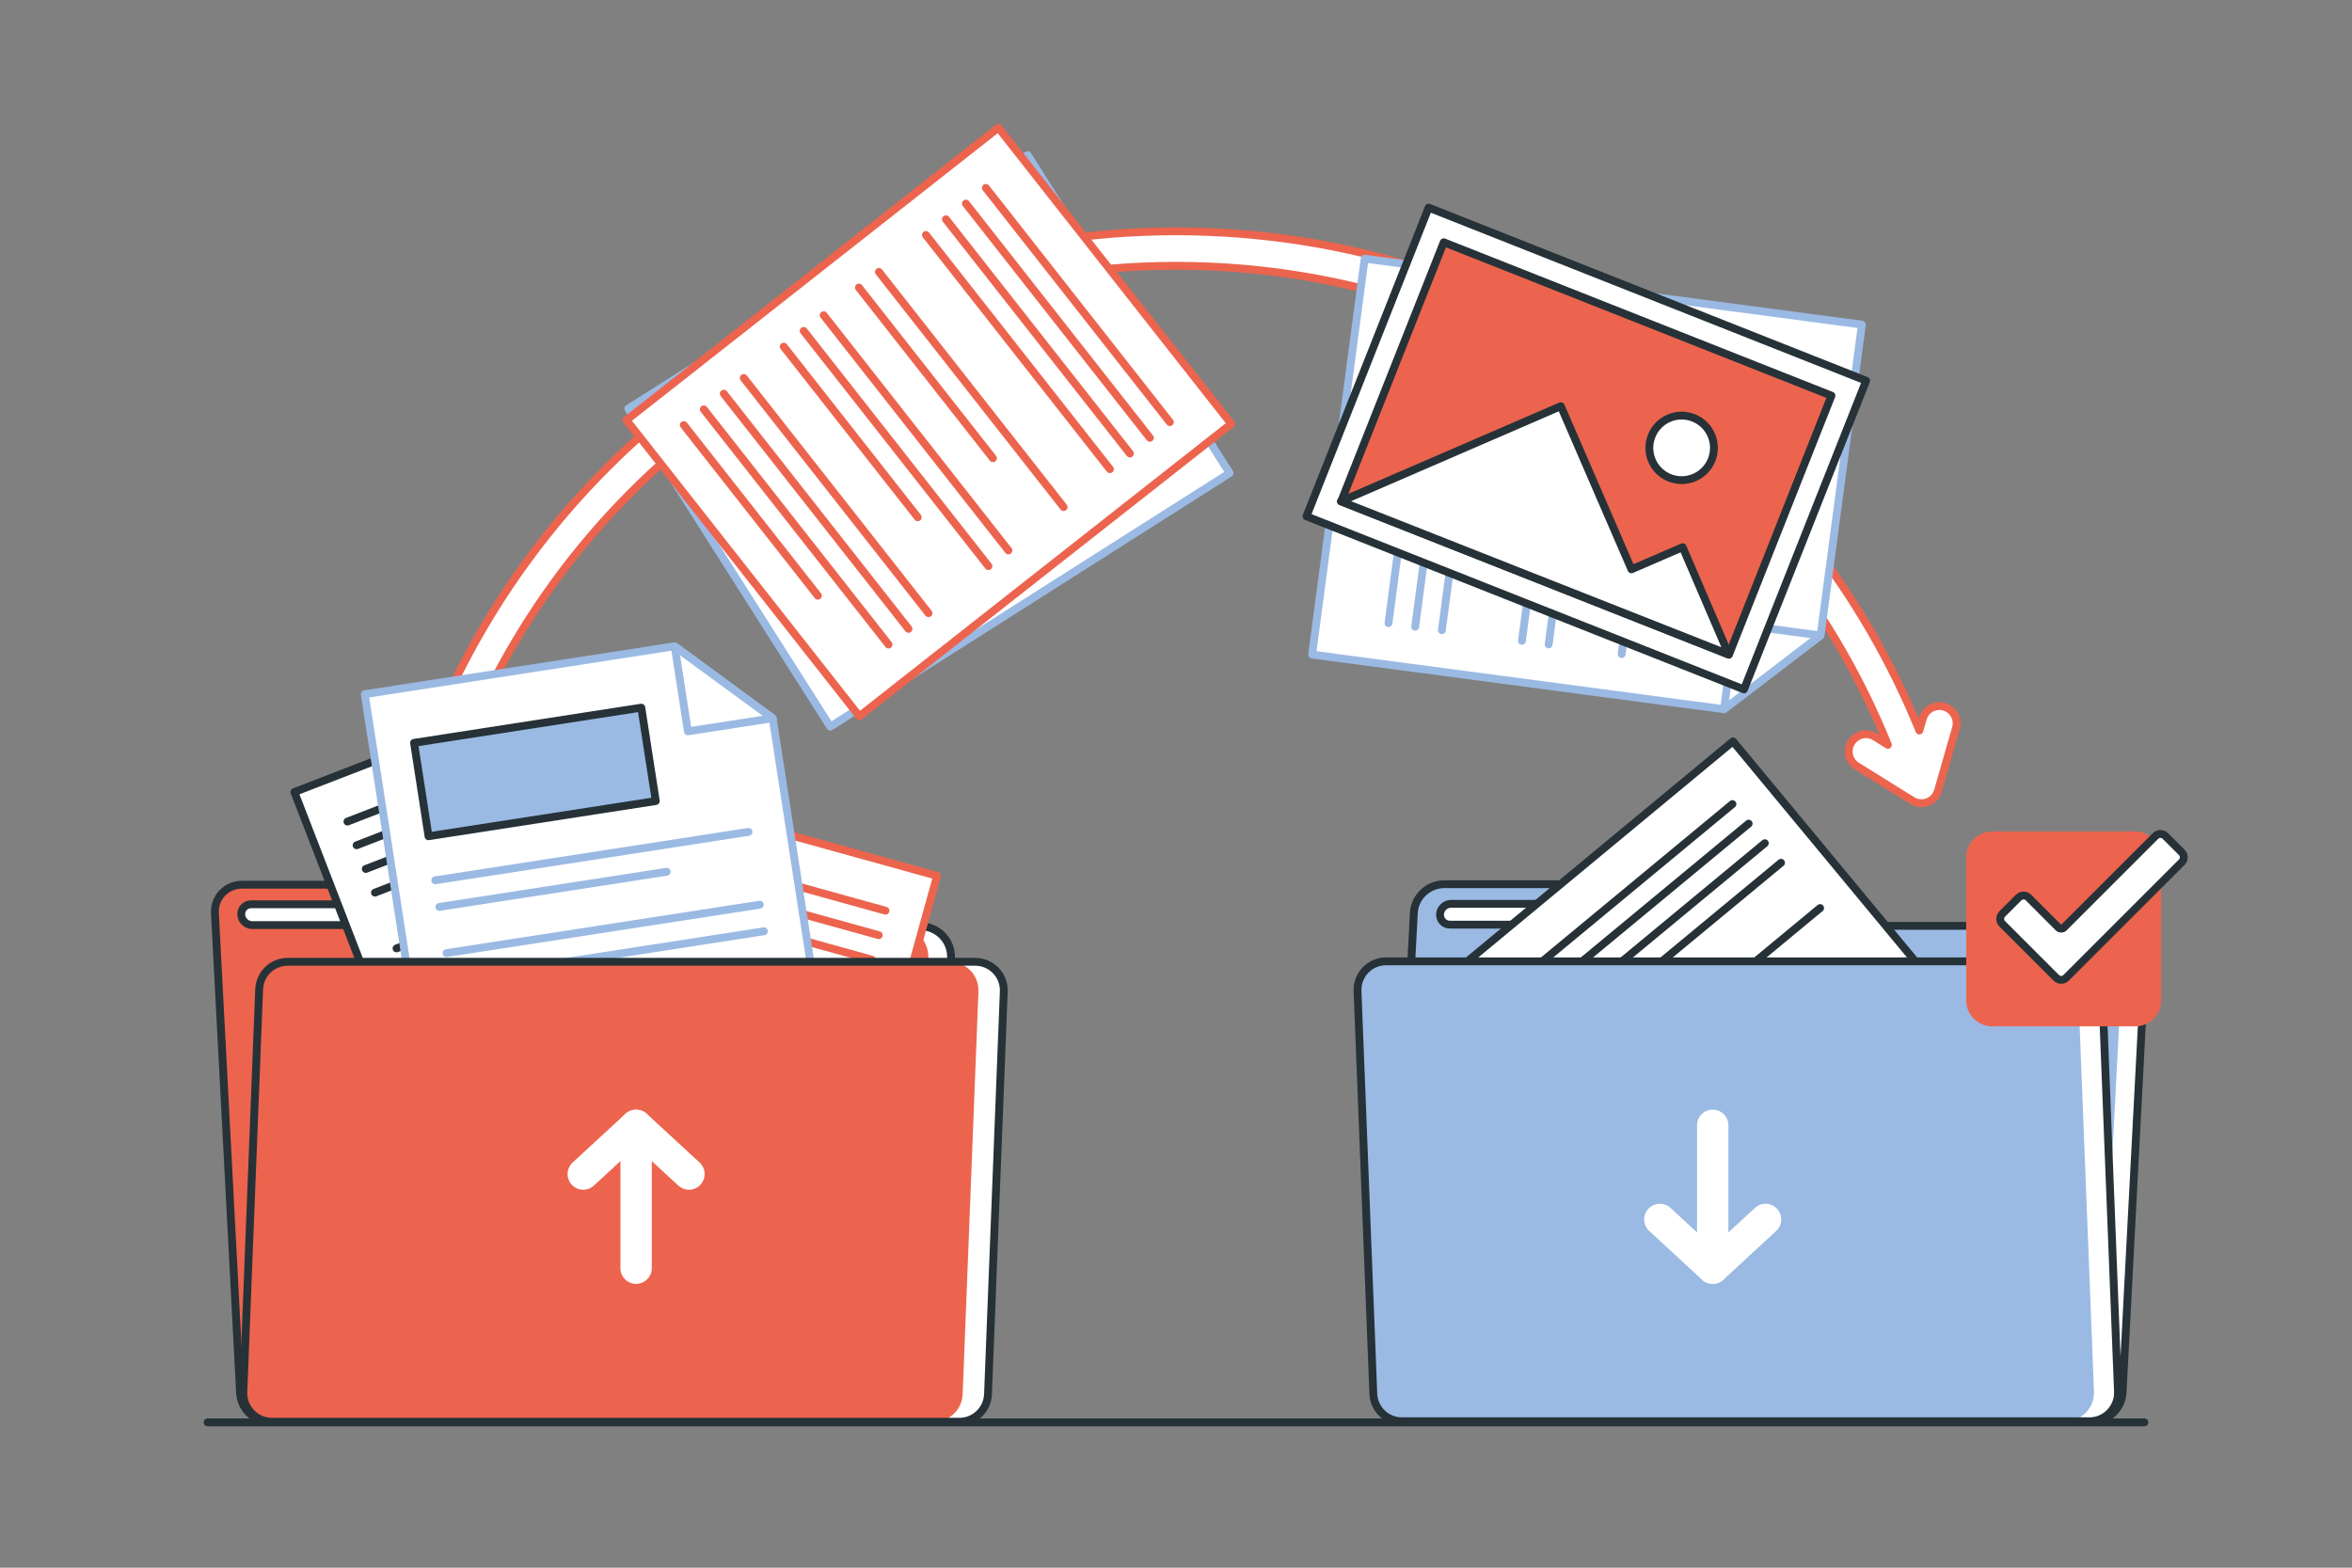 <?xml version="1.0" encoding="utf-8"?>
<!-- Generator: Adobe Illustrator 27.5.0, SVG Export Plug-In . SVG Version: 6.00 Build 0)  -->
<svg version="1.1" xmlns="http://www.w3.org/2000/svg" xmlns:xlink="http://www.w3.org/1999/xlink" x="0px" y="0px"
	 viewBox="0 0 750 500" style="enable-background:new 0 0 750 500;" xml:space="preserve">
<rect x="0" y="0" width="750" height="500" fill="#808080" stroke="none"/>
<g id="Floor">
	
		<line style="fill:none;stroke:#263238;stroke-width:2.5;stroke-linecap:round;stroke-linejoin:round;stroke-miterlimit:10;" x1="66.197" y1="453.648" x2="683.803" y2="453.648"/>
</g>
<g id="Arrow">
	<path style="fill:#FFFFFF;stroke:#EC644E;stroke-width:2.5;stroke-linecap:round;stroke-linejoin:round;stroke-miterlimit:10;" d="
		M623.71,232.206l-5.64,19.67l-0.01,0.06l-0.08,0.26c-0.014,0.048-0.038,0.09-0.053,0.137c-0.08,0.253-0.17,0.5-0.286,0.738
		c-0.015,0.031-0.034,0.058-0.049,0.089c-0.414,0.815-1.014,1.536-1.792,2.057c-0.34,0.24-0.72,0.44-1.13,0.59
		c-0.07,0.04-0.15,0.06-0.23,0.09c-0.09,0.03-0.17,0.06-0.26,0.07c-0.13,0.04-0.27,0.08-0.41,0.1c-0.12,0.03-0.24,0.05-0.36,0.06
		c-0.09,0.02-0.18,0.03-0.27,0.03c-0.15,0.01-0.3,0.02-0.45,0.02c-0.28,0-0.56-0.02-0.84-0.07c-0.14-0.02-0.28-0.05-0.41-0.08
		c-0.13-0.03-0.25-0.06-0.36-0.1c-0.15-0.04-0.3-0.09-0.45-0.16c-0.11-0.04-0.21-0.09-0.31-0.14c-0.15-0.06-0.31-0.14-0.45-0.24
		c-0.03-0.01-0.05-0.02-0.08-0.04l-17.68-11c-2.58-1.61-3.37-5-1.76-7.58c1.6-2.58,5-3.37,7.57-1.76l4.09,2.55
		c-17.03-42.07-45.25-78.32-82.31-105.49c-42.18-30.94-92.22-47.29-144.7-47.29s-102.52,16.35-144.7,47.29
		c-41.35,30.32-71.7,71.94-87.79,120.34c-0.76,2.31-2.91,3.77-5.22,3.77c-0.57,0-1.16-0.09-1.73-0.28
		c-2.88-0.96-4.44-4.07-3.49-6.96c16.81-50.58,48.53-94.06,91.72-125.74c44.09-32.33,96.37-49.42,151.21-49.42
		c54.83,0,107.12,17.09,151.21,49.42c38.58,28.3,68.01,66.02,85.83,109.8l1.1-3.82c0.83-2.92,3.89-4.61,6.8-3.77
		C622.86,226.245,624.55,229.286,623.71,232.206z"/>
</g>
<g id="Files">
	<g>
		<g>
			<g>
				
					<rect x="220.837" y="80.525" transform="matrix(0.844 -0.536 0.536 0.844 -29.207 180.75)" style="fill:#FFFFFF;stroke:#9ABAE3;stroke-width:2.5;stroke-linecap:round;stroke-linejoin:round;stroke-miterlimit:10;" width="150.893" height="120.169"/>
				<g>
					
						<line style="fill:none;stroke:#9ABAE3;stroke-width:2.5;stroke-linecap:round;stroke-linejoin:round;stroke-miterlimit:10;" x1="266.233" y1="103.2" x2="317.366" y2="183.715"/>
					
						<line style="fill:none;stroke:#9ABAE3;stroke-width:2.5;stroke-linecap:round;stroke-linejoin:round;stroke-miterlimit:10;" x1="259.395" y1="107.542" x2="310.527" y2="188.058"/>
					
						<line style="fill:none;stroke:#9ABAE3;stroke-width:2.5;stroke-linecap:round;stroke-linejoin:round;stroke-miterlimit:10;" x1="252.556" y1="111.885" x2="289.656" y2="170.303"/>
					
						<line style="fill:none;stroke:#9ABAE3;stroke-width:2.5;stroke-linecap:round;stroke-linejoin:round;stroke-miterlimit:10;" x1="238.88" y1="120.571" x2="290.013" y2="201.086"/>
					
						<line style="fill:none;stroke:#9ABAE3;stroke-width:2.5;stroke-linecap:round;stroke-linejoin:round;stroke-miterlimit:10;" x1="232.042" y1="124.913" x2="283.175" y2="205.429"/>
					
						<line style="fill:none;stroke:#9ABAE3;stroke-width:2.5;stroke-linecap:round;stroke-linejoin:round;stroke-miterlimit:10;" x1="225.203" y1="129.256" x2="276.336" y2="209.772"/>
					
						<line style="fill:none;stroke:#9ABAE3;stroke-width:2.5;stroke-linecap:round;stroke-linejoin:round;stroke-miterlimit:10;" x1="218.365" y1="133.599" x2="255.464" y2="192.017"/>
					
						<line style="fill:none;stroke:#9ABAE3;stroke-width:2.5;stroke-linecap:round;stroke-linejoin:round;stroke-miterlimit:10;" x1="321.746" y1="67.945" x2="372.671" y2="148.132"/>
					
						<line style="fill:none;stroke:#9ABAE3;stroke-width:2.5;stroke-linecap:round;stroke-linejoin:round;stroke-miterlimit:10;" x1="314.908" y1="72.287" x2="365.832" y2="152.475"/>
					
						<line style="fill:none;stroke:#9ABAE3;stroke-width:2.5;stroke-linecap:round;stroke-linejoin:round;stroke-miterlimit:10;" x1="308.07" y1="76.63" x2="358.994" y2="156.818"/>
					
						<line style="fill:none;stroke:#9ABAE3;stroke-width:2.5;stroke-linecap:round;stroke-linejoin:round;stroke-miterlimit:10;" x1="301.232" y1="80.973" x2="352.156" y2="161.161"/>
					
						<line style="fill:none;stroke:#9ABAE3;stroke-width:2.5;stroke-linecap:round;stroke-linejoin:round;stroke-miterlimit:10;" x1="285.133" y1="91.197" x2="336.266" y2="171.712"/>
					
						<line style="fill:none;stroke:#9ABAE3;stroke-width:2.5;stroke-linecap:round;stroke-linejoin:round;stroke-miterlimit:10;" x1="278.295" y1="95.539" x2="315.394" y2="153.957"/>
				</g>
			</g>
		</g>
		<g>
			<g>
				
					<polygon style="fill:#FFFFFF;stroke:#9ABAE3;stroke-width:2.5;stroke-linecap:round;stroke-linejoin:round;stroke-miterlimit:10;" points="
					418.408,208.77 435.159,82.503 593.71,103.537 580.557,202.678 549.736,226.193 				"/>
				<g>
					
						<line style="fill:none;stroke:#9ABAE3;stroke-width:2.5;stroke-linecap:round;stroke-linejoin:round;stroke-miterlimit:10;" x1="507.125" y1="105.303" x2="493.829" y2="205.523"/>
					
						<line style="fill:none;stroke:#9ABAE3;stroke-width:2.5;stroke-linecap:round;stroke-linejoin:round;stroke-miterlimit:10;" x1="498.614" y1="104.174" x2="485.318" y2="204.394"/>
					
						<line style="fill:none;stroke:#9ABAE3;stroke-width:2.5;stroke-linecap:round;stroke-linejoin:round;stroke-miterlimit:10;" x1="490.102" y1="103.045" x2="480.455" y2="175.759"/>
					
						<line style="fill:none;stroke:#9ABAE3;stroke-width:2.5;stroke-linecap:round;stroke-linejoin:round;stroke-miterlimit:10;" x1="530.419" y1="108.393" x2="517.124" y2="208.613"/>
					
						<line style="fill:none;stroke:#9ABAE3;stroke-width:2.5;stroke-linecap:round;stroke-linejoin:round;stroke-miterlimit:10;" x1="521.908" y1="107.264" x2="512.261" y2="179.978"/>
					
						<line style="fill:none;stroke:#9ABAE3;stroke-width:2.5;stroke-linecap:round;stroke-linejoin:round;stroke-miterlimit:10;" x1="473.079" y1="100.786" x2="459.783" y2="201.006"/>
					
						<line style="fill:none;stroke:#9ABAE3;stroke-width:2.5;stroke-linecap:round;stroke-linejoin:round;stroke-miterlimit:10;" x1="464.567" y1="99.657" x2="451.271" y2="199.877"/>
					
						<line style="fill:none;stroke:#9ABAE3;stroke-width:2.5;stroke-linecap:round;stroke-linejoin:round;stroke-miterlimit:10;" x1="456.055" y1="98.528" x2="442.759" y2="198.748"/>
					
						<line style="fill:none;stroke:#9ABAE3;stroke-width:2.5;stroke-linecap:round;stroke-linejoin:round;stroke-miterlimit:10;" x1="447.543" y1="97.398" x2="437.897" y2="170.113"/>
					
						<rect x="517.869" y="133.516" transform="matrix(-0.132 0.991 -0.991 -0.132 774.776 -381.596)" style="fill:#9ABAE3;stroke:#263238;stroke-width:2.5;stroke-linecap:round;stroke-linejoin:round;stroke-miterlimit:10;" width="73.351" height="30.151"/>
				</g>
				
					<polygon style="fill:#FFFFFF;stroke:#9ABAE3;stroke-width:2.5;stroke-linecap:round;stroke-linejoin:round;stroke-miterlimit:10;" points="
					553.335,199.066 549.736,226.193 580.461,202.665 				"/>
			</g>
		</g>
		<g>
			<g>
				
					<rect x="220.837" y="74.685" transform="matrix(0.786 -0.618 0.618 0.786 -19.975 211.761)" style="fill:#FFFFFF;stroke:#EC644E;stroke-width:2.5;stroke-linecap:round;stroke-linejoin:round;stroke-miterlimit:10;" width="150.893" height="120.169"/>
				<g>
					
						<line style="fill:none;stroke:#EC644E;stroke-width:2.5;stroke-linecap:round;stroke-linejoin:round;stroke-miterlimit:10;" x1="262.652" y1="100.543" x2="321.559" y2="175.558"/>
					
						<line style="fill:none;stroke:#EC644E;stroke-width:2.5;stroke-linecap:round;stroke-linejoin:round;stroke-miterlimit:10;" x1="256.281" y1="105.546" x2="315.188" y2="180.561"/>
					
						<line style="fill:none;stroke:#EC644E;stroke-width:2.5;stroke-linecap:round;stroke-linejoin:round;stroke-miterlimit:10;" x1="249.91" y1="110.549" x2="292.65" y2="164.975"/>
					
						<line style="fill:none;stroke:#EC644E;stroke-width:2.5;stroke-linecap:round;stroke-linejoin:round;stroke-miterlimit:10;" x1="237.168" y1="120.555" x2="296.075" y2="195.57"/>
					
						<line style="fill:none;stroke:#EC644E;stroke-width:2.5;stroke-linecap:round;stroke-linejoin:round;stroke-miterlimit:10;" x1="230.796" y1="125.558" x2="289.704" y2="200.573"/>
					
						<line style="fill:none;stroke:#EC644E;stroke-width:2.5;stroke-linecap:round;stroke-linejoin:round;stroke-miterlimit:10;" x1="224.425" y1="130.561" x2="283.333" y2="205.576"/>
					
						<line style="fill:none;stroke:#EC644E;stroke-width:2.5;stroke-linecap:round;stroke-linejoin:round;stroke-miterlimit:10;" x1="218.054" y1="135.564" x2="260.794" y2="189.991"/>
					
						<line style="fill:none;stroke:#EC644E;stroke-width:2.5;stroke-linecap:round;stroke-linejoin:round;stroke-miterlimit:10;" x1="314.373" y1="59.928" x2="373.04" y2="134.637"/>
					
						<line style="fill:none;stroke:#EC644E;stroke-width:2.5;stroke-linecap:round;stroke-linejoin:round;stroke-miterlimit:10;" x1="308.002" y1="64.931" x2="366.669" y2="139.64"/>
					
						<line style="fill:none;stroke:#EC644E;stroke-width:2.5;stroke-linecap:round;stroke-linejoin:round;stroke-miterlimit:10;" x1="301.631" y1="69.934" x2="360.298" y2="144.643"/>
					
						<line style="fill:none;stroke:#EC644E;stroke-width:2.5;stroke-linecap:round;stroke-linejoin:round;stroke-miterlimit:10;" x1="295.26" y1="74.937" x2="353.927" y2="149.646"/>
					
						<line style="fill:none;stroke:#EC644E;stroke-width:2.5;stroke-linecap:round;stroke-linejoin:round;stroke-miterlimit:10;" x1="280.261" y1="86.715" x2="339.168" y2="161.73"/>
					
						<line style="fill:none;stroke:#EC644E;stroke-width:2.5;stroke-linecap:round;stroke-linejoin:round;stroke-miterlimit:10;" x1="273.89" y1="91.718" x2="316.63" y2="146.145"/>
				</g>
			</g>
		</g>
		<g>
			
				<rect x="430.724" y="90.121" transform="matrix(0.93 0.368 -0.368 0.93 88.154 -176.097)" style="fill:#FFFFFF;stroke:#263238;stroke-width:2.5;stroke-linecap:round;stroke-linejoin:round;stroke-miterlimit:10;" width="150.009" height="105.865"/>
			
				<rect x="439.258" y="98.62" transform="matrix(0.93 0.368 -0.368 0.93 88.154 -176.097)" style="fill:#EC644E;stroke:#263238;stroke-width:2.5;stroke-linecap:round;stroke-linejoin:round;stroke-miterlimit:10;" width="132.941" height="88.867"/>
			
				<path style="fill:#FFFFFF;stroke:#263238;stroke-width:2.5;stroke-linecap:round;stroke-linejoin:round;stroke-miterlimit:10;" d="
				M545.811,146.634c-2.093,5.286-8.075,7.876-13.361,5.783c-5.286-2.093-7.876-8.075-5.783-13.361
				c2.093-5.286,8.075-7.876,13.361-5.783C545.315,135.365,547.904,141.347,545.811,146.634z"/>
			
				<polygon style="fill:#FFFFFF;stroke:#263238;stroke-width:2.5;stroke-linecap:round;stroke-linejoin:round;stroke-miterlimit:10;" points="
				427.57,159.902 497.711,129.544 520.235,181.584 536.56,174.518 551.234,208.692 			"/>
		</g>
	</g>
</g>
<g id="Folder_2">
	<g>
		<g>
			<g>
				<g>
					<g>
						<path style="fill:#9ABAE3;" d="M450.844,291.147l-8.02,153.023c-0.264,5.041,3.608,9.128,8.65,9.128l215.76,0
							c5.041,0,9.342-4.087,9.606-9.128l7.324-139.744c0.264-5.041-3.608-9.128-8.65-9.128H540.352c-4.083,0-7.527-2.711-8.434-6.64
							l0,0c-0.907-3.928-4.351-6.64-8.434-6.64l-63.033,0C455.409,282.02,451.108,286.106,450.844,291.147z"/>
					</g>
				</g>
			</g>
			<g>
				<g>
					<g>
						<path style="fill:#FFFFFF;" d="M540.352,295.301h-7.251c-4.079,0-7.527-2.717-8.431-6.639
							c-0.456-1.965-1.548-3.625-3.025-4.796c-1.494-1.162-3.371-1.843-5.415-1.843h7.25c2.044,0,3.922,0.681,5.415,1.843
							c1.476,1.17,2.569,2.83,3.025,4.796C532.825,292.584,536.273,295.301,540.352,295.301z"/>
						<path style="fill:#FFFFFF;" d="M684.167,304.429l-7.324,139.742c-0.264,5.04-4.567,9.129-9.607,9.129h-7.251
							c5.04,0,9.343-4.088,9.607-9.129l7.324-139.742c0.264-5.04-3.61-9.129-8.65-9.129h7.251
							C680.558,295.301,684.431,299.389,684.167,304.429z"/>
					</g>
				</g>
			</g>
			<g>
				<g>
					<g>
						
							<path style="fill:none;stroke:#263238;stroke-width:2.5;stroke-linecap:round;stroke-linejoin:round;stroke-miterlimit:10;" d="
							M450.844,291.147l-8.02,153.023c-0.264,5.041,3.608,9.128,8.65,9.128l215.76,0c5.041,0,9.342-4.087,9.606-9.128l7.324-139.744
							c0.264-5.041-3.608-9.128-8.65-9.128H540.352c-4.083,0-7.527-2.711-8.434-6.64l0,0c-0.907-3.928-4.351-6.64-8.434-6.64
							l-63.033,0C455.409,282.02,451.108,286.106,450.844,291.147z"/>
					</g>
				</g>
			</g>
			
				<path style="fill:#FFFFFF;stroke:#263238;stroke-width:2.5;stroke-linecap:round;stroke-linejoin:round;stroke-miterlimit:10;" d="
				M516.829,294.903h-54.488c-1.833,0-3.242-1.486-3.146-3.319l0,0c0.096-1.833,1.66-3.319,3.493-3.319h54.488
				c1.833,0,3.242,1.486,3.146,3.319l0,0C520.226,293.416,518.662,294.903,516.829,294.903z"/>
		</g>
		<g>
			<g>
				
					<rect x="494.46" y="257.731" transform="matrix(0.77 -0.638 0.638 0.77 -85.086 430.131)" style="fill:#FFFFFF;stroke:#263238;stroke-width:2.5;stroke-linecap:round;stroke-linejoin:round;stroke-miterlimit:10;" width="120.169" height="150.893"/>
				<g>
					
						<line style="fill:none;stroke:#263238;stroke-width:2.5;stroke-linecap:round;stroke-linejoin:round;stroke-miterlimit:10;" x1="521.196" y1="367.679" x2="594.669" y2="306.859"/>
					
						<line style="fill:none;stroke:#263238;stroke-width:2.5;stroke-linecap:round;stroke-linejoin:round;stroke-miterlimit:10;" x1="526.361" y1="373.919" x2="599.834" y2="313.1"/>
					
						<line style="fill:none;stroke:#263238;stroke-width:2.5;stroke-linecap:round;stroke-linejoin:round;stroke-miterlimit:10;" x1="531.526" y1="380.159" x2="584.834" y2="336.032"/>
					
						<line style="fill:none;stroke:#263238;stroke-width:2.5;stroke-linecap:round;stroke-linejoin:round;stroke-miterlimit:10;" x1="541.857" y1="392.64" x2="615.331" y2="331.82"/>
					
						<line style="fill:none;stroke:#263238;stroke-width:2.5;stroke-linecap:round;stroke-linejoin:round;stroke-miterlimit:10;" x1="547.022" y1="398.88" x2="620.496" y2="338.06"/>
					
						<line style="fill:none;stroke:#263238;stroke-width:2.5;stroke-linecap:round;stroke-linejoin:round;stroke-miterlimit:10;" x1="552.188" y1="405.12" x2="625.661" y2="344.3"/>
					
						<line style="fill:none;stroke:#263238;stroke-width:2.5;stroke-linecap:round;stroke-linejoin:round;stroke-miterlimit:10;" x1="557.353" y1="411.36" x2="610.662" y2="367.233"/>
					
						<line style="fill:none;stroke:#263238;stroke-width:2.5;stroke-linecap:round;stroke-linejoin:round;stroke-miterlimit:10;" x1="479.262" y1="317.021" x2="552.436" y2="256.449"/>
					
						<line style="fill:none;stroke:#263238;stroke-width:2.5;stroke-linecap:round;stroke-linejoin:round;stroke-miterlimit:10;" x1="484.427" y1="323.261" x2="557.601" y2="262.69"/>
					
						<line style="fill:none;stroke:#263238;stroke-width:2.5;stroke-linecap:round;stroke-linejoin:round;stroke-miterlimit:10;" x1="489.593" y1="329.501" x2="562.767" y2="268.93"/>
					
						<line style="fill:none;stroke:#263238;stroke-width:2.5;stroke-linecap:round;stroke-linejoin:round;stroke-miterlimit:10;" x1="494.758" y1="335.741" x2="567.932" y2="275.17"/>
					
						<line style="fill:none;stroke:#263238;stroke-width:2.5;stroke-linecap:round;stroke-linejoin:round;stroke-miterlimit:10;" x1="506.919" y1="350.432" x2="580.392" y2="289.612"/>
					
						<line style="fill:none;stroke:#263238;stroke-width:2.5;stroke-linecap:round;stroke-linejoin:round;stroke-miterlimit:10;" x1="512.084" y1="356.672" x2="565.392" y2="312.545"/>
				</g>
			</g>
		</g>
		<g>
			<g>
				<g>
					<g>
						<path style="fill:#9ABAE3;" d="M432.886,316.089l5.033,128.44c0.192,4.898,4.219,8.771,9.121,8.771h219.214
							c5.182,0,9.324-4.308,9.121-9.486l-5.04-128.44c-0.192-4.898-4.219-8.77-9.121-8.77H442.007
							C436.825,306.604,432.683,310.912,432.886,316.089z"/>
					</g>
				</g>
			</g>
			<g>
				<g>
					<g>
						<path style="fill:#FFFFFF;" d="M675.375,443.81c0.2,5.18-3.94,9.49-9.12,9.49h-7.65c5.18,0,9.32-4.31,9.12-9.49l-5.04-128.44
							c-0.19-4.89-4.22-8.77-9.12-8.77h7.65c4.9,0,8.93,3.88,9.12,8.77L675.375,443.81z"/>
					</g>
				</g>
			</g>
			<g>
				<g>
					<g>
						
							<path style="fill:none;stroke:#263238;stroke-width:2.5;stroke-linecap:round;stroke-linejoin:round;stroke-miterlimit:10;" d="
							M432.886,316.089l5.033,128.44c0.192,4.898,4.219,8.771,9.121,8.771h219.214c5.182,0,9.324-4.308,9.121-9.486l-5.04-128.44
							c-0.192-4.898-4.219-8.77-9.121-8.77H442.007C436.825,306.604,432.683,310.912,432.886,316.089z"/>
					</g>
				</g>
			</g>
		</g>
		<g>
			<path style="fill:#FFFFFF;" d="M546.149,353.909c2.761,0,5,2.238,5,5v45.565c0,2.762-2.239,5-5,5c-2.761,0-5-2.238-5-5v-45.565
				C541.149,356.147,543.388,353.909,546.149,353.909z"/>
			<path style="fill:#FFFFFF;" d="M529.3,383.934c1.212,0,2.427,0.438,3.388,1.324l13.461,12.415l13.461-12.415
				c2.03-1.87,5.193-1.744,7.065,0.286c1.872,2.029,1.745,5.193-0.286,7.065l-16.851,15.541c-1.914,1.766-4.865,1.766-6.779,0
				l-16.851-15.541c-2.03-1.872-2.158-5.036-0.286-7.065C526.609,384.476,527.953,383.934,529.3,383.934z"/>
		</g>
	</g>
</g>
<g id="Folder_1">
	<g>
		<g>
			<g>
				<g>
					<g>
						<path style="fill:#EC644E;" d="M68.535,291.297l8.02,153.023c0.264,5.041,4.565,9.128,9.606,9.128l215.76,0
							c5.041,0,8.914-4.087,8.65-9.128l-7.324-139.744c-0.264-5.041-4.565-9.128-9.606-9.128H158.478
							c-4.083,0-7.811-2.711-9.13-6.64l0,0c-1.319-3.928-5.047-6.64-9.13-6.64l-63.033,0
							C72.143,282.169,68.271,286.256,68.535,291.297z"/>
					</g>
				</g>
			</g>
			<g>
				<g>
					<g>
						<path style="fill:#FFFFFF;" d="M158.479,295.45h-7.251c-4.079,0-7.812-2.717-9.127-6.639
							c-0.662-1.966-1.928-3.625-3.527-4.796c-1.616-1.162-3.564-1.843-5.609-1.843h7.25c2.044,0,3.993,0.681,5.609,1.843
							c1.599,1.171,2.865,2.83,3.527,4.796C150.667,292.734,154.399,295.45,158.479,295.45z"/>
						<path style="fill:#FFFFFF;" d="M303.251,304.579l7.324,139.742c0.264,5.04-3.61,9.129-8.65,9.129h-7.251
							c5.04,0,8.914-4.088,8.65-9.129L296,304.579c-0.264-5.04-4.567-9.129-9.607-9.129h7.25
							C298.684,295.45,302.986,299.539,303.251,304.579z"/>
					</g>
				</g>
			</g>
			<g>
				<g>
					<g>
						
							<path style="fill:none;stroke:#263238;stroke-width:2.5;stroke-linecap:round;stroke-linejoin:round;stroke-miterlimit:10;" d="
							M68.535,291.297l8.02,153.023c0.264,5.041,4.565,9.128,9.606,9.128l215.76,0c5.041,0,8.914-4.087,8.65-9.128l-7.324-139.744
							c-0.264-5.041-4.565-9.128-9.606-9.128H158.478c-4.083,0-7.811-2.711-9.13-6.64l0,0c-1.319-3.928-5.047-6.64-9.13-6.64
							l-63.033,0C72.143,282.169,68.271,286.256,68.535,291.297z"/>
					</g>
				</g>
			</g>
			
				<path style="fill:#FFFFFF;stroke:#263238;stroke-width:2.5;stroke-linecap:round;stroke-linejoin:round;stroke-miterlimit:10;" d="
				M134.913,295.052H80.425c-1.833,0-3.397-1.486-3.493-3.319l0,0c-0.096-1.833,1.312-3.319,3.146-3.319h54.488
				c1.833,0,3.397,1.486,3.494,3.319l0,0C138.155,293.566,136.747,295.052,134.913,295.052z"/>
		</g>
		<g>
			<g>
				
					<rect x="116.999" y="225.751" transform="matrix(0.933 -0.361 0.361 0.933 -96.784 84.23)" style="fill:#FFFFFF;stroke:#263238;stroke-width:2.5;stroke-linecap:round;stroke-linejoin:round;stroke-miterlimit:10;" width="120.169" height="150.893"/>
				<g>
					
						<line style="fill:none;stroke:#263238;stroke-width:2.5;stroke-linecap:round;stroke-linejoin:round;stroke-miterlimit:10;" x1="134.527" y1="323.366" x2="223.476" y2="288.936"/>
					
						<line style="fill:none;stroke:#263238;stroke-width:2.5;stroke-linecap:round;stroke-linejoin:round;stroke-miterlimit:10;" x1="137.451" y1="330.92" x2="226.4" y2="296.491"/>
					
						<line style="fill:none;stroke:#263238;stroke-width:2.5;stroke-linecap:round;stroke-linejoin:round;stroke-miterlimit:10;" x1="140.375" y1="338.475" x2="204.911" y2="313.495"/>
					
						<line style="fill:none;stroke:#263238;stroke-width:2.5;stroke-linecap:round;stroke-linejoin:round;stroke-miterlimit:10;" x1="146.223" y1="353.584" x2="235.173" y2="319.154"/>
					
						<line style="fill:none;stroke:#263238;stroke-width:2.5;stroke-linecap:round;stroke-linejoin:round;stroke-miterlimit:10;" x1="149.147" y1="361.138" x2="238.097" y2="326.709"/>
					
						<line style="fill:none;stroke:#263238;stroke-width:2.5;stroke-linecap:round;stroke-linejoin:round;stroke-miterlimit:10;" x1="152.071" y1="368.693" x2="241.021" y2="334.263"/>
					
						<line style="fill:none;stroke:#263238;stroke-width:2.5;stroke-linecap:round;stroke-linejoin:round;stroke-miterlimit:10;" x1="154.995" y1="376.247" x2="219.532" y2="351.267"/>
					
						<line style="fill:none;stroke:#263238;stroke-width:2.5;stroke-linecap:round;stroke-linejoin:round;stroke-miterlimit:10;" x1="110.788" y1="262.038" x2="199.375" y2="227.748"/>
					
						<line style="fill:none;stroke:#263238;stroke-width:2.5;stroke-linecap:round;stroke-linejoin:round;stroke-miterlimit:10;" x1="113.712" y1="269.592" x2="202.299" y2="235.303"/>
					
						<line style="fill:none;stroke:#263238;stroke-width:2.5;stroke-linecap:round;stroke-linejoin:round;stroke-miterlimit:10;" x1="116.637" y1="277.147" x2="205.223" y2="242.857"/>
					
						<line style="fill:none;stroke:#263238;stroke-width:2.5;stroke-linecap:round;stroke-linejoin:round;stroke-miterlimit:10;" x1="119.561" y1="284.701" x2="208.147" y2="250.412"/>
					
						<line style="fill:none;stroke:#263238;stroke-width:2.5;stroke-linecap:round;stroke-linejoin:round;stroke-miterlimit:10;" x1="126.445" y1="302.486" x2="215.394" y2="268.056"/>
					
						<line style="fill:none;stroke:#263238;stroke-width:2.5;stroke-linecap:round;stroke-linejoin:round;stroke-miterlimit:10;" x1="129.369" y1="310.04" x2="193.905" y2="285.06"/>
				</g>
			</g>
		</g>
		<g>
			<g>
				
					<rect x="145.2" y="276.001" transform="matrix(0.267 -0.964 0.964 0.267 -162.148 458.996)" style="fill:#FFFFFF;stroke:#EC644E;stroke-width:2.5;stroke-linecap:round;stroke-linejoin:round;stroke-miterlimit:10;" width="150.893" height="120.169"/>
				<g>
					
						<line style="fill:none;stroke:#EC644E;stroke-width:2.5;stroke-linecap:round;stroke-linejoin:round;stroke-miterlimit:10;" x1="173.269" y1="328.472" x2="265.187" y2="353.936"/>
					
						<line style="fill:none;stroke:#EC644E;stroke-width:2.5;stroke-linecap:round;stroke-linejoin:round;stroke-miterlimit:10;" x1="171.106" y1="336.279" x2="263.024" y2="361.743"/>
					
						<line style="fill:none;stroke:#EC644E;stroke-width:2.5;stroke-linecap:round;stroke-linejoin:round;stroke-miterlimit:10;" x1="168.944" y1="344.085" x2="235.634" y2="362.561"/>
					
						<line style="fill:none;stroke:#EC644E;stroke-width:2.5;stroke-linecap:round;stroke-linejoin:round;stroke-miterlimit:10;" x1="164.618" y1="359.699" x2="256.537" y2="385.163"/>
					
						<line style="fill:none;stroke:#EC644E;stroke-width:2.5;stroke-linecap:round;stroke-linejoin:round;stroke-miterlimit:10;" x1="162.456" y1="367.505" x2="254.374" y2="392.97"/>
					
						<line style="fill:none;stroke:#EC644E;stroke-width:2.5;stroke-linecap:round;stroke-linejoin:round;stroke-miterlimit:10;" x1="160.293" y1="375.312" x2="252.211" y2="400.776"/>
					
						<line style="fill:none;stroke:#EC644E;stroke-width:2.5;stroke-linecap:round;stroke-linejoin:round;stroke-miterlimit:10;" x1="158.13" y1="383.118" x2="224.821" y2="401.594"/>
					
						<line style="fill:none;stroke:#EC644E;stroke-width:2.5;stroke-linecap:round;stroke-linejoin:round;stroke-miterlimit:10;" x1="190.826" y1="265.097" x2="282.369" y2="290.457"/>
					
						<line style="fill:none;stroke:#EC644E;stroke-width:2.5;stroke-linecap:round;stroke-linejoin:round;stroke-miterlimit:10;" x1="188.663" y1="272.904" x2="280.207" y2="298.264"/>
					
						<line style="fill:none;stroke:#EC644E;stroke-width:2.5;stroke-linecap:round;stroke-linejoin:round;stroke-miterlimit:10;" x1="186.501" y1="280.71" x2="278.044" y2="306.071"/>
					
						<line style="fill:none;stroke:#EC644E;stroke-width:2.5;stroke-linecap:round;stroke-linejoin:round;stroke-miterlimit:10;" x1="184.338" y1="288.517" x2="275.881" y2="313.878"/>
					
						<line style="fill:none;stroke:#EC644E;stroke-width:2.5;stroke-linecap:round;stroke-linejoin:round;stroke-miterlimit:10;" x1="179.247" y1="306.895" x2="271.165" y2="332.359"/>
					
						<line style="fill:none;stroke:#EC644E;stroke-width:2.5;stroke-linecap:round;stroke-linejoin:round;stroke-miterlimit:10;" x1="177.084" y1="314.702" x2="243.774" y2="333.177"/>
				</g>
			</g>
		</g>
		<g>
			<g>
				
					<polygon style="fill:#FFFFFF;stroke:#9ABAE3;stroke-width:2.5;stroke-linecap:round;stroke-linejoin:round;stroke-miterlimit:10;" points="
					266.635,359.997 140.757,379.462 116.316,221.401 215.151,206.118 246.39,229.075 				"/>
				<g>
					
						<line style="fill:none;stroke:#9ABAE3;stroke-width:2.5;stroke-linecap:round;stroke-linejoin:round;stroke-miterlimit:10;" x1="142.381" y1="303.988" x2="242.291" y2="288.539"/>
					
						<line style="fill:none;stroke:#9ABAE3;stroke-width:2.5;stroke-linecap:round;stroke-linejoin:round;stroke-miterlimit:10;" x1="143.693" y1="312.473" x2="243.603" y2="297.024"/>
					
						<line style="fill:none;stroke:#9ABAE3;stroke-width:2.5;stroke-linecap:round;stroke-linejoin:round;stroke-miterlimit:10;" x1="145.005" y1="320.959" x2="217.494" y2="309.75"/>
					
						<line style="fill:none;stroke:#9ABAE3;stroke-width:2.5;stroke-linecap:round;stroke-linejoin:round;stroke-miterlimit:10;" x1="138.79" y1="280.766" x2="238.701" y2="265.317"/>
					
						<line style="fill:none;stroke:#9ABAE3;stroke-width:2.5;stroke-linecap:round;stroke-linejoin:round;stroke-miterlimit:10;" x1="140.102" y1="289.251" x2="212.592" y2="278.042"/>
					
						<line style="fill:none;stroke:#9ABAE3;stroke-width:2.5;stroke-linecap:round;stroke-linejoin:round;stroke-miterlimit:10;" x1="147.629" y1="337.93" x2="247.54" y2="322.481"/>
					
						<line style="fill:none;stroke:#9ABAE3;stroke-width:2.5;stroke-linecap:round;stroke-linejoin:round;stroke-miterlimit:10;" x1="148.941" y1="346.415" x2="248.852" y2="330.966"/>
					
						<line style="fill:none;stroke:#9ABAE3;stroke-width:2.5;stroke-linecap:round;stroke-linejoin:round;stroke-miterlimit:10;" x1="150.253" y1="354.901" x2="250.164" y2="339.452"/>
					
						<line style="fill:none;stroke:#9ABAE3;stroke-width:2.5;stroke-linecap:round;stroke-linejoin:round;stroke-miterlimit:10;" x1="151.565" y1="363.386" x2="224.055" y2="352.177"/>
					
						<rect x="133.896" y="231.226" transform="matrix(0.988 -0.153 0.153 0.988 -35.634 28.958)" style="fill:#9ABAE3;stroke:#263238;stroke-width:2.5;stroke-linecap:round;stroke-linejoin:round;stroke-miterlimit:10;" width="73.351" height="30.151"/>
				</g>
				
					<polygon style="fill:#FFFFFF;stroke:#9ABAE3;stroke-width:2.5;stroke-linecap:round;stroke-linejoin:round;stroke-miterlimit:10;" points="
					219.348,233.257 246.39,229.075 215.166,206.214 				"/>
			</g>
		</g>
		<g>
			<g>
				<g>
					<g>
						<path style="fill:#EC644E;" d="M320.085,316.239l-5.033,128.44c-0.192,4.898-4.219,8.771-9.121,8.771H86.717
							c-5.182,0-9.324-4.308-9.121-9.486l5.04-128.44c0.192-4.898,4.219-8.77,9.121-8.77h219.206
							C316.145,306.754,320.288,311.062,320.085,316.239z"/>
					</g>
				</g>
			</g>
			<g>
				<g>
					<g>
						<path style="fill:#FFFFFF;" d="M320.082,316.241l-5.032,128.439c-0.192,4.901-4.219,8.771-9.12,8.771h-8.08
							c4.901,0,8.928-3.87,9.12-8.771l5.032-128.439c0.201-5.18-3.94-9.487-9.12-9.487h8.08
							C316.142,306.754,320.292,311.061,320.082,316.241z"/>
					</g>
				</g>
			</g>
			<g>
				<g>
					<g>
						
							<path style="fill:none;stroke:#263238;stroke-width:2.5;stroke-linecap:round;stroke-linejoin:round;stroke-miterlimit:10;" d="
							M320.085,316.239l-5.033,128.44c-0.192,4.898-4.219,8.771-9.121,8.771H86.717c-5.182,0-9.324-4.308-9.121-9.486l5.04-128.44
							c0.192-4.898,4.219-8.77,9.121-8.77h219.206C316.145,306.754,320.288,311.062,320.085,316.239z"/>
					</g>
				</g>
			</g>
		</g>
		<g>
			<path style="fill:#FFFFFF;" d="M202.841,409.475c-2.761,0-5-2.238-5-5v-45.565c0-2.762,2.239-5,5-5c2.761,0,5,2.238,5,5v45.565
				C207.841,407.236,205.602,409.475,202.841,409.475z"/>
			<path style="fill:#FFFFFF;" d="M219.69,379.45c-1.212,0-2.427-0.438-3.388-1.324l-13.461-12.415l-13.461,12.415
				c-2.03,1.87-5.193,1.744-7.065-0.286c-1.872-2.029-1.745-5.193,0.286-7.065l16.851-15.541c1.914-1.766,4.865-1.766,6.779,0
				l16.851,15.541c2.03,1.872,2.158,5.036,0.286,7.065C222.381,378.908,221.038,379.45,219.69,379.45z"/>
		</g>
	</g>
</g>
<g id="Check">
	<g>
		<path style="fill:#EC644E;" d="M680.867,327.348h-45.601c-4.575,0-8.284-3.709-8.284-8.284v-45.601
			c0-4.575,3.709-8.284,8.284-8.284h45.601c4.575,0,8.284,3.709,8.284,8.284v45.601
			C689.151,323.639,685.442,327.348,680.867,327.348z"/>
		
			<path style="fill:#FFFFFF;stroke:#263238;stroke-width:2.5;stroke-linecap:round;stroke-linejoin:round;stroke-miterlimit:10;" d="
			M655.694,311.865l-17.224-17.224c-0.87-0.87-0.87-2.281,0-3.151l5.22-5.219c0.87-0.87,2.281-0.87,3.151,0l9.589,9.589
			c0.464,0.464,1.217,0.464,1.681,0l29.224-29.224c0.87-0.87,2.281-0.87,3.151,0l5.218,5.219c0.87,0.87,0.87,2.281,0,3.151
			l-36.859,36.858C657.975,312.735,656.564,312.735,655.694,311.865z"/>
	</g>
</g>
</svg>

